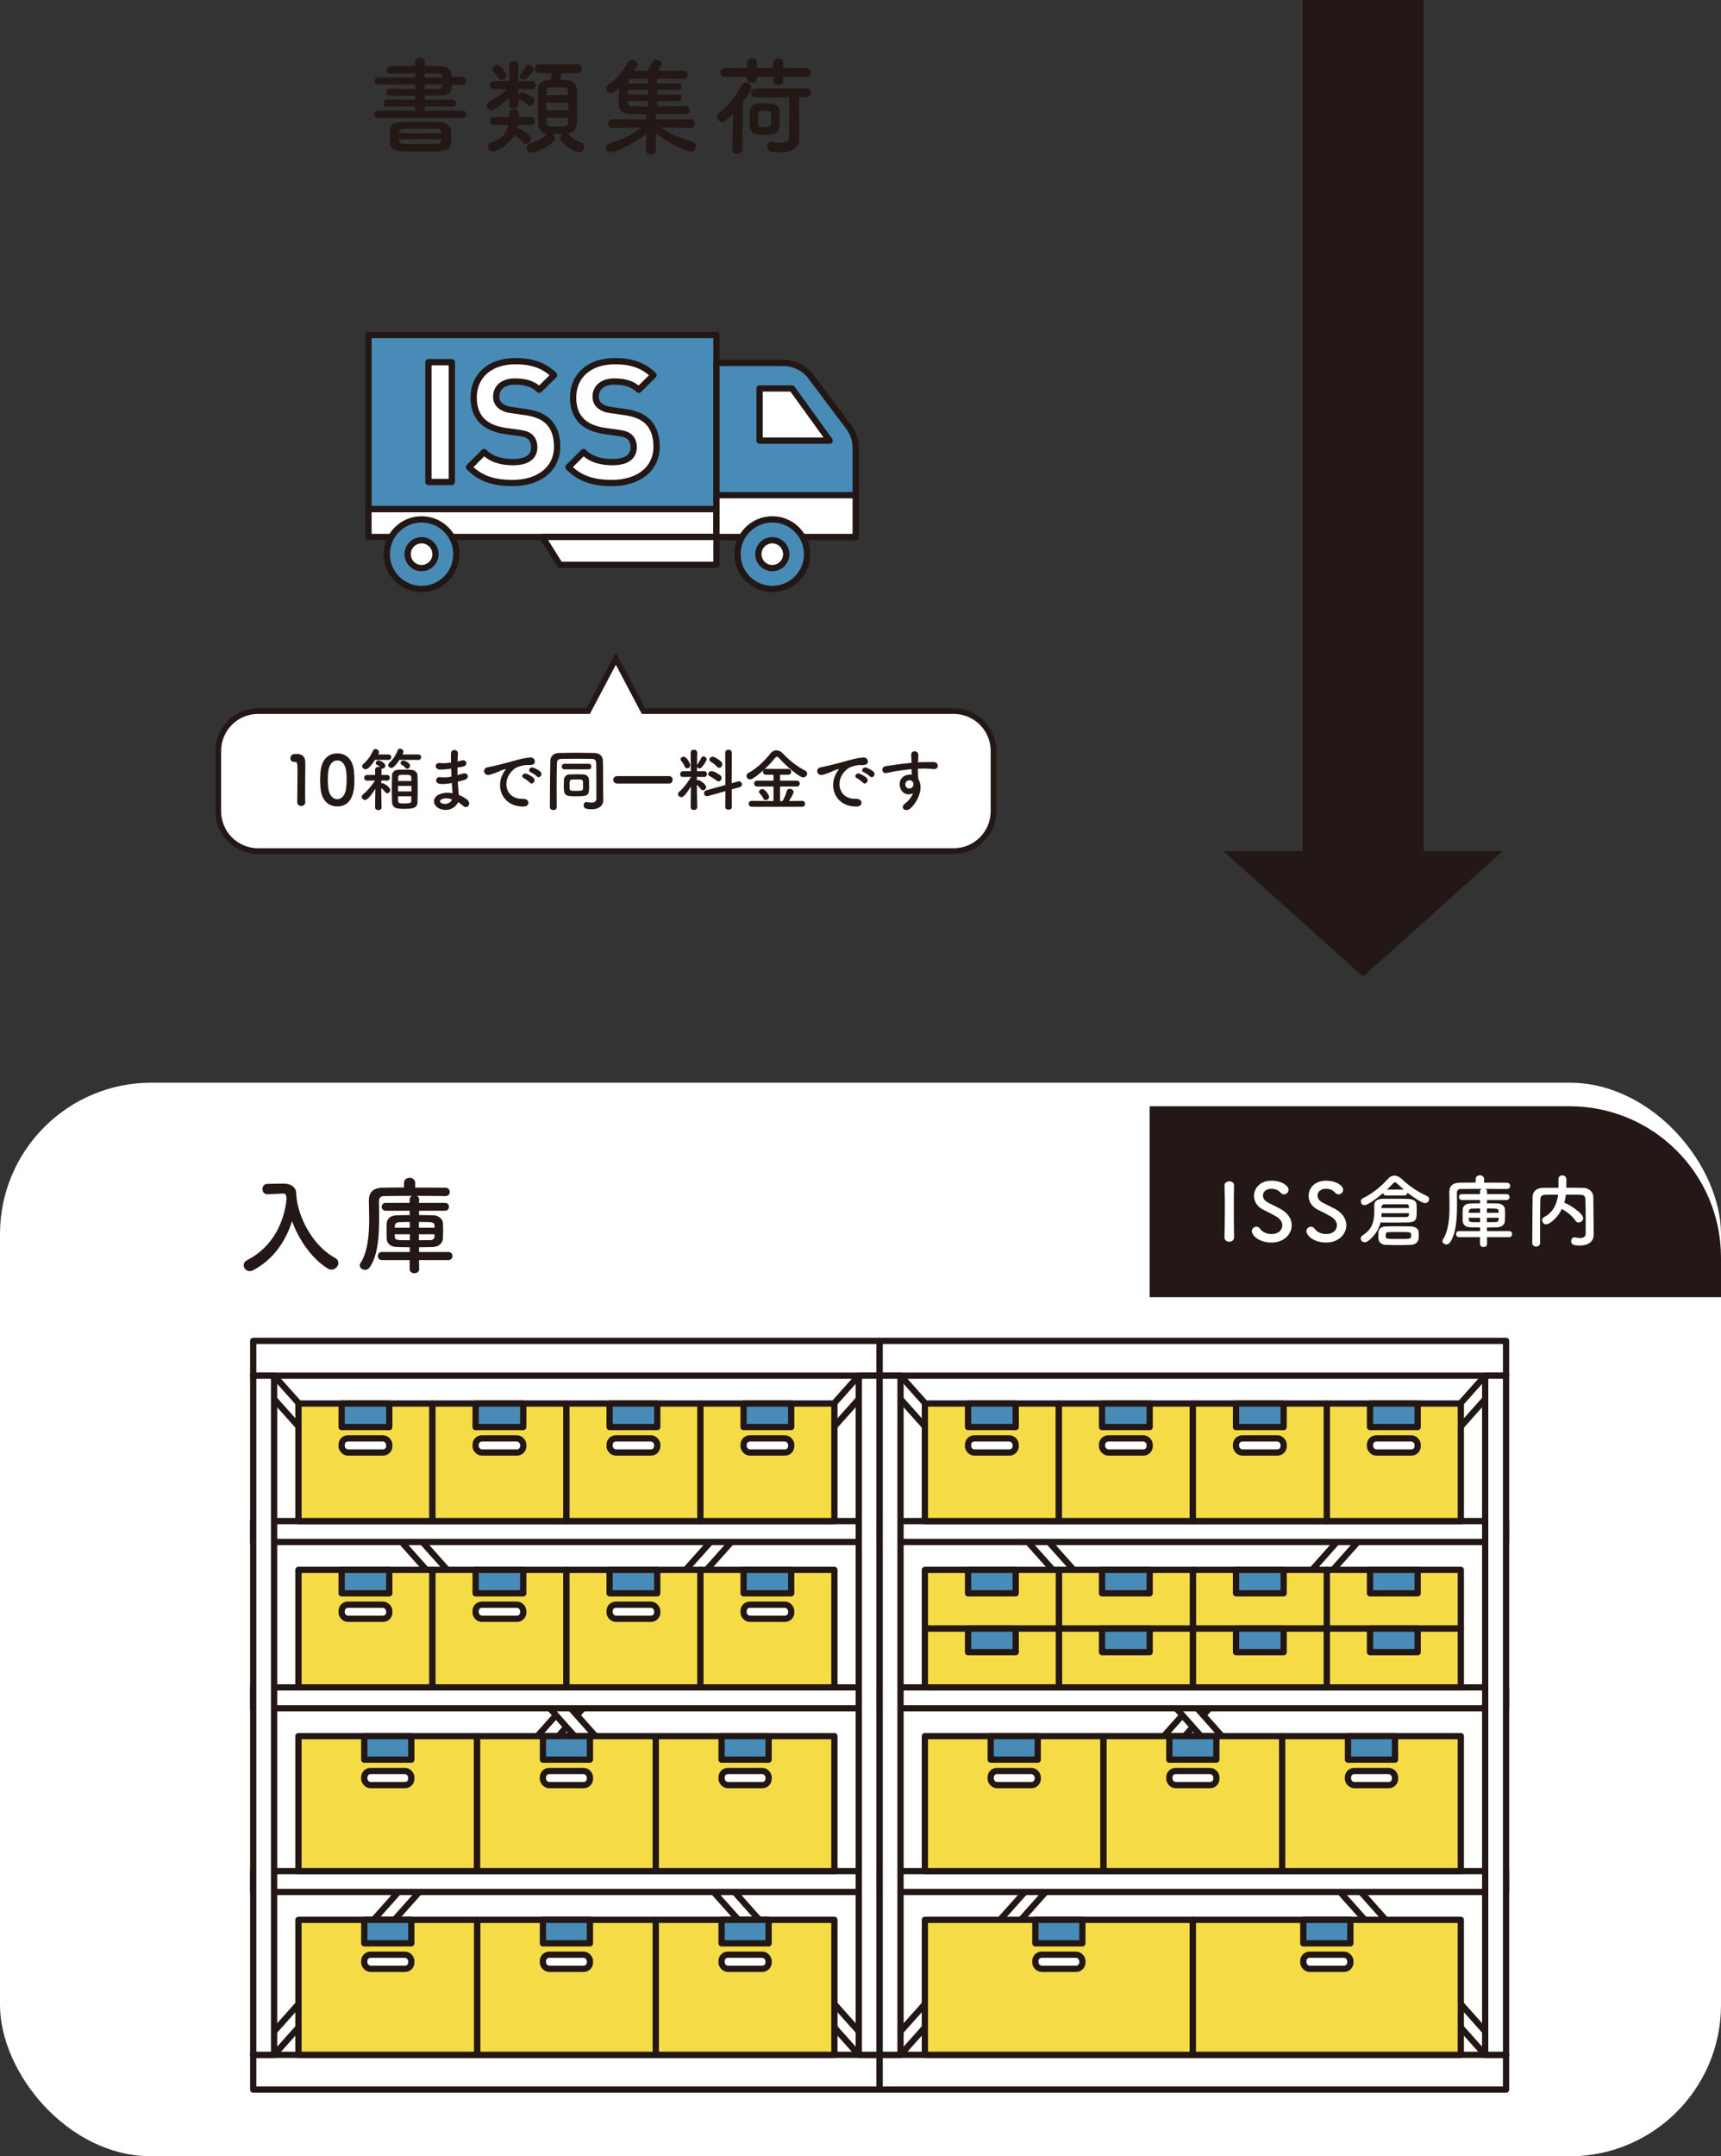 <?xml version="1.0" encoding="UTF-8"?>
<svg id="_レイヤー_2" data-name="レイヤー 2" xmlns="http://www.w3.org/2000/svg" viewBox="0 0 365.122 457.341">
  <rect x="0" y="0" width="365.122" height="457.341" fill="#333333" stroke="none"/>
  <defs>
    <style>
      .cls-1, .cls-2, .cls-3 {
        fill: #fff;
      }

      .cls-4 {
        fill: #488bb7;
      }

      .cls-4, .cls-5, .cls-3 {
        stroke: #221714;
        stroke-linecap: round;
        stroke-linejoin: round;
        stroke-width: 1.329px;
      }

      .cls-2 {
        stroke: #231815;
        stroke-miterlimit: 10;
        stroke-width: 1.209px;
      }

      .cls-6 {
        fill: #231815;
      }

      .cls-5 {
        fill: #f5dc47;
      }
    </style>
  </defs>
  <g id="_レイヤー_1-2" data-name="レイヤー 1">
    <g>
      <g>
        <rect class="cls-1" y="229.637" width="365.122" height="227.704" rx="32.106" ry="32.106"/>
        <path class="cls-6" d="m333.016,234.637h-89.105v40.494h121.211v-8.388c0-17.732-14.374-32.106-32.106-32.106Z"/>
        <g>
          <path class="cls-6" d="m62.953,254.382c.652,4.501,3.668,9.993,8.17,12.446.473.271.675.652.675,1.035,0,.698-.653,1.418-1.486,1.418-.248,0-.54-.067-.81-.247-3.489-2.206-6.099-6.122-7.54-10.038-1.328,4.186-3.872,8.08-8.26,10.42-.248.136-.495.181-.72.181-.743,0-1.283-.607-1.283-1.238,0-.405.225-.833.765-1.103,5.469-2.813,7.855-8.147,8.328-12.941-.068-.855-.135-1.17-.743-1.17h-.068l-3.196.157h-.067c-.675,0-1.036-.54-1.036-1.103,0-.541.338-1.104,1.058-1.104.9-.022,1.913-.045,2.926-.045h.72c1.351.022,2.408.766,2.453,1.98.022.405.045.833.113,1.261h.022l-.022.09Z"/>
          <path class="cls-6" d="m88.9,267.256l.022,1.936c0,.562-.495.855-1.013.855-.495,0-.99-.293-.99-.855v-1.936h-5.919c-.541,0-.833-.428-.833-.855s.292-.855.833-.855h5.941v-1.013c-.9,0-1.778-.022-2.678-.045-1.44-.022-2.183-.765-2.228-1.778-.022-.585-.022-1.147-.022-1.665,0-.54,0-1.058.022-1.553.045-.833.607-1.688,2.161-1.733.72-.022,1.688-.045,2.746-.045l-.022-.923h-5.109c-.562,0-.833-.428-.833-.833,0-.428.27-.832.833-.832h5.109v-.743c0-.36.203-.607.473-.742-2.408,0-4.749.022-5.896.045-.788.022-1.081.404-1.081,1.035v.652c0,.9.022,1.891.022,2.903,0,3.646-.203,7.81-1.936,10.421-.292.45-.698.63-1.058.63-.585,0-1.125-.428-1.125-.945,0-.157.045-.314.158-.473,1.575-2.431,1.845-6.099,1.845-9.407,0-1.328-.045-2.611-.067-3.736v-.067c0-1.823.878-2.746,2.926-2.791,1.148-.022,2.769-.045,4.524-.045v-.968c0-.721.585-1.08,1.193-1.08.585,0,1.193.359,1.193,1.08v.022l-.022.968c2.588,0,5.109,0,6.415.022.63,0,.945.45.945.9s-.315.878-.945.878h-.022c-1.215-.022-3.579-.045-6.032-.045.292.135.495.382.495.742l-.022.743h5.514c.562,0,.833.404.833.832,0,.405-.27.833-.833.833h-5.514v.923c1.08,0,2.115.022,2.993.045,1.193.022,2.003.811,2.071,1.598.022.428.045.945.045,1.463,0,.653-.022,1.306-.045,1.868-.045.968-.855,1.756-2.161,1.801-.968.022-1.936.045-2.903.045v1.013h6.257c.562,0,.833.428.833.855s-.27.855-.833.855h-6.257Zm-1.958-8.08c-.855,0-1.643.022-2.25.045s-.9.383-.923.743c0,.135-.022.27-.022.428h3.196v-1.216Zm.022,2.611h-3.218c0,.157.022.337.022.495.022.765.338.765,3.173.765l.022-1.26Zm5.222-1.846c-.045-.743-.382-.766-3.309-.766v1.216h3.309v-.45Zm0,1.846h-3.309v1.26c.833,0,1.643-.022,2.386-.022.518,0,.9-.247.923-.766v-.472Z"/>
        </g>
        <g>
          <g>
            <g>
              <polygon class="cls-3" points="53.722 435.817 182.192 291.777 186.622 291.777 58.152 435.817 53.722 435.817"/>
              <polygon class="cls-3" points="186.622 435.817 58.152 291.777 53.722 291.777 182.192 435.817 186.622 435.817"/>
            </g>
            <rect class="cls-3" x="53.722" y="435.817" width="132.9" height="7.383"/>
            <rect class="cls-3" x="53.722" y="284.394" width="132.9" height="7.383"/>
            <g>
              <rect class="cls-3" x="53.722" y="357.89" width="132.9" height="4.43"/>
              <g>
                <g>
                  <rect class="cls-5" x="63.32" y="332.955" width="28.426" height="24.935"/>
                  <rect class="cls-3" x="72.481" y="340.349" width="10.105" height="2.992" rx="1.329" ry="1.329"/>
                  <rect class="cls-4" x="72.481" y="332.955" width="10.105" height="4.987"/>
                </g>
                <g>
                  <rect class="cls-5" x="91.746" y="332.955" width="28.426" height="24.935"/>
                  <rect class="cls-3" x="100.906" y="340.349" width="10.105" height="2.992" rx="1.329" ry="1.329"/>
                  <rect class="cls-4" x="100.906" y="332.955" width="10.105" height="4.987"/>
                </g>
                <g>
                  <rect class="cls-5" x="120.172" y="332.955" width="28.426" height="24.935"/>
                  <rect class="cls-3" x="129.332" y="340.349" width="10.105" height="2.992" rx="1.329" ry="1.329"/>
                  <rect class="cls-4" x="129.332" y="332.955" width="10.105" height="4.987"/>
                </g>
                <g>
                  <rect class="cls-5" x="148.598" y="332.955" width="28.426" height="24.935"/>
                  <rect class="cls-3" x="157.758" y="340.349" width="10.105" height="2.992" rx="1.329" ry="1.329"/>
                  <rect class="cls-4" x="157.758" y="332.955" width="10.105" height="4.987"/>
                </g>
              </g>
            </g>
            <g>
              <rect class="cls-3" x="53.722" y="322.618" width="132.9" height="4.43"/>
              <g>
                <g>
                  <rect class="cls-5" x="63.32" y="297.684" width="28.426" height="24.935"/>
                  <rect class="cls-3" x="72.481" y="305.077" width="10.105" height="2.992" rx="1.329" ry="1.329"/>
                  <rect class="cls-4" x="72.481" y="297.684" width="10.105" height="4.987"/>
                </g>
                <g>
                  <rect class="cls-5" x="91.746" y="297.684" width="28.426" height="24.935"/>
                  <rect class="cls-3" x="100.906" y="305.077" width="10.105" height="2.992" rx="1.329" ry="1.329"/>
                  <rect class="cls-4" x="100.906" y="297.684" width="10.105" height="4.987"/>
                </g>
                <g>
                  <rect class="cls-5" x="120.172" y="297.684" width="28.426" height="24.935"/>
                  <rect class="cls-3" x="129.332" y="305.077" width="10.105" height="2.992" rx="1.329" ry="1.329"/>
                  <rect class="cls-4" x="129.332" y="297.684" width="10.105" height="4.987"/>
                </g>
                <g>
                  <rect class="cls-5" x="148.598" y="297.684" width="28.426" height="24.935"/>
                  <rect class="cls-3" x="157.758" y="305.077" width="10.105" height="2.992" rx="1.329" ry="1.329"/>
                  <rect class="cls-4" x="157.758" y="297.684" width="10.105" height="4.987"/>
                </g>
              </g>
            </g>
            <g>
              <g>
                <rect class="cls-5" x="101.221" y="407.19" width="37.901" height="28.627"/>
                <rect class="cls-3" x="115.185" y="414.584" width="9.974" height="2.992" rx="1.329" ry="1.329"/>
                <rect class="cls-4" x="115.185" y="407.19" width="9.974" height="4.987"/>
              </g>
              <g>
                <rect class="cls-5" x="63.32" y="407.19" width="37.901" height="28.627"/>
                <rect class="cls-3" x="77.284" y="414.584" width="9.974" height="2.992" rx="1.329" ry="1.329"/>
                <rect class="cls-4" x="77.284" y="407.19" width="9.974" height="4.987"/>
              </g>
              <g>
                <rect class="cls-5" x="139.123" y="407.19" width="37.901" height="28.627"/>
                <rect class="cls-3" x="153.086" y="414.584" width="9.974" height="2.992" rx="1.329" ry="1.329"/>
                <rect class="cls-4" x="153.086" y="407.19" width="9.974" height="4.987"/>
              </g>
            </g>
            <g>
              <rect class="cls-3" x="53.722" y="396.853" width="132.9" height="4.43"/>
              <g>
                <g>
                  <rect class="cls-5" x="63.32" y="368.227" width="37.901" height="28.627"/>
                  <rect class="cls-3" x="77.284" y="375.62" width="9.974" height="2.992" rx="1.329" ry="1.329"/>
                  <rect class="cls-4" x="77.284" y="368.227" width="9.974" height="4.987"/>
                </g>
                <g>
                  <rect class="cls-5" x="101.221" y="368.227" width="37.901" height="28.627"/>
                  <rect class="cls-3" x="115.185" y="375.62" width="9.974" height="2.992" rx="1.329" ry="1.329"/>
                  <rect class="cls-4" x="115.185" y="368.227" width="9.974" height="4.987"/>
                </g>
                <g>
                  <rect class="cls-5" x="139.123" y="368.227" width="37.901" height="28.627"/>
                  <rect class="cls-3" x="153.086" y="375.62" width="9.974" height="2.992" rx="1.329" ry="1.329"/>
                  <rect class="cls-4" x="153.086" y="368.227" width="9.974" height="4.987"/>
                </g>
              </g>
            </g>
            <rect class="cls-3" x="112.387" y="361.582" width="144.04" height="4.43" transform="translate(548.204 179.39) rotate(90)"/>
            <rect class="cls-3" x="-16.083" y="361.582" width="144.04" height="4.43" transform="translate(419.734 307.86) rotate(90)"/>
          </g>
          <g>
            <g>
              <polygon class="cls-3" points="186.622 435.817 315.092 291.777 319.522 291.777 191.052 435.817 186.622 435.817"/>
              <polygon class="cls-3" points="319.522 435.817 191.052 291.777 186.622 291.777 315.092 435.817 319.522 435.817"/>
            </g>
            <rect class="cls-3" x="186.622" y="435.817" width="132.9" height="7.383"/>
            <rect class="cls-3" x="186.622" y="284.394" width="132.9" height="7.383"/>
            <g>
              <rect class="cls-3" x="186.622" y="357.89" width="132.9" height="4.43"/>
              <g>
                <g>
                  <g>
                    <rect class="cls-5" x="253.072" y="332.955" width="28.426" height="12.467"/>
                    <rect class="cls-4" x="262.232" y="332.955" width="10.105" height="4.987"/>
                  </g>
                  <g>
                    <rect class="cls-5" x="253.072" y="345.423" width="28.426" height="12.467"/>
                    <rect class="cls-4" x="262.232" y="345.423" width="10.105" height="4.987"/>
                  </g>
                </g>
                <g>
                  <g>
                    <rect class="cls-5" x="224.646" y="332.955" width="28.426" height="12.467"/>
                    <rect class="cls-4" x="233.806" y="332.955" width="10.105" height="4.987"/>
                  </g>
                  <g>
                    <rect class="cls-5" x="224.646" y="345.423" width="28.426" height="12.467"/>
                    <rect class="cls-4" x="233.806" y="345.423" width="10.105" height="4.987"/>
                  </g>
                </g>
                <g>
                  <g>
                    <rect class="cls-5" x="196.22" y="332.955" width="28.426" height="12.467"/>
                    <rect class="cls-4" x="205.381" y="332.955" width="10.105" height="4.987"/>
                  </g>
                  <g>
                    <rect class="cls-5" x="196.22" y="345.423" width="28.426" height="12.467"/>
                    <rect class="cls-4" x="205.381" y="345.423" width="10.105" height="4.987"/>
                  </g>
                </g>
                <g>
                  <g>
                    <rect class="cls-5" x="281.498" y="332.955" width="28.426" height="12.467"/>
                    <rect class="cls-4" x="290.658" y="332.955" width="10.105" height="4.987"/>
                  </g>
                  <g>
                    <rect class="cls-5" x="281.498" y="345.423" width="28.426" height="12.467"/>
                    <rect class="cls-4" x="290.658" y="345.423" width="10.105" height="4.987"/>
                  </g>
                </g>
              </g>
            </g>
            <g>
              <rect class="cls-3" x="186.622" y="322.618" width="132.9" height="4.43"/>
              <g>
                <g>
                  <rect class="cls-5" x="196.22" y="297.684" width="28.426" height="24.935"/>
                  <rect class="cls-3" x="205.381" y="305.077" width="10.105" height="2.992" rx="1.329" ry="1.329"/>
                  <rect class="cls-4" x="205.381" y="297.684" width="10.105" height="4.987"/>
                </g>
                <g>
                  <rect class="cls-5" x="224.646" y="297.684" width="28.426" height="24.935"/>
                  <rect class="cls-3" x="233.806" y="305.077" width="10.105" height="2.992" rx="1.329" ry="1.329"/>
                  <rect class="cls-4" x="233.806" y="297.684" width="10.105" height="4.987"/>
                </g>
                <g>
                  <rect class="cls-5" x="253.072" y="297.684" width="28.426" height="24.935"/>
                  <rect class="cls-3" x="262.232" y="305.077" width="10.105" height="2.992" rx="1.329" ry="1.329"/>
                  <rect class="cls-4" x="262.232" y="297.684" width="10.105" height="4.987"/>
                </g>
                <g>
                  <rect class="cls-5" x="281.498" y="297.684" width="28.426" height="24.935"/>
                  <rect class="cls-3" x="290.658" y="305.077" width="10.105" height="2.992" rx="1.329" ry="1.329"/>
                  <rect class="cls-4" x="290.658" y="297.684" width="10.105" height="4.987"/>
                </g>
              </g>
            </g>
            <g>
              <g>
                <rect class="cls-5" x="196.22" y="407.19" width="56.852" height="28.627"/>
                <rect class="cls-3" x="219.659" y="414.584" width="9.974" height="2.992" rx="1.329" ry="1.329"/>
                <rect class="cls-4" x="219.659" y="407.19" width="9.974" height="4.987"/>
              </g>
              <g>
                <rect class="cls-5" x="253.072" y="407.19" width="56.852" height="28.627"/>
                <rect class="cls-3" x="276.511" y="414.584" width="9.974" height="2.992" rx="1.329" ry="1.329"/>
                <rect class="cls-4" x="276.511" y="407.19" width="9.974" height="4.987"/>
              </g>
            </g>
            <g>
              <rect class="cls-3" x="186.622" y="396.853" width="132.9" height="4.43"/>
              <g>
                <g>
                  <rect class="cls-5" x="196.22" y="368.227" width="37.901" height="28.627"/>
                  <rect class="cls-3" x="210.184" y="375.62" width="9.974" height="2.992" rx="1.329" ry="1.329"/>
                  <rect class="cls-4" x="210.184" y="368.227" width="9.974" height="4.987"/>
                </g>
                <g>
                  <rect class="cls-5" x="234.121" y="368.227" width="37.901" height="28.627"/>
                  <rect class="cls-3" x="248.085" y="375.62" width="9.974" height="2.992" rx="1.329" ry="1.329"/>
                  <rect class="cls-4" x="248.085" y="368.227" width="9.974" height="4.987"/>
                </g>
                <g>
                  <rect class="cls-5" x="272.023" y="368.227" width="37.901" height="28.627"/>
                  <rect class="cls-3" x="285.986" y="375.62" width="9.974" height="2.992" rx="1.329" ry="1.329"/>
                  <rect class="cls-4" x="285.986" y="368.227" width="9.974" height="4.987"/>
                </g>
              </g>
            </g>
            <rect class="cls-3" x="245.287" y="361.582" width="144.04" height="4.43" transform="translate(681.104 46.49) rotate(90)"/>
            <rect class="cls-3" x="116.817" y="361.582" width="144.04" height="4.43" transform="translate(552.634 174.96) rotate(90)"/>
          </g>
        </g>
        <g>
          <path class="cls-1" d="m261.811,262.473c0,.593-.507.897-1.015.897s-1.015-.305-1.015-.897v-.017c.034-2.03.084-4.298.084-6.481,0-1.607-.034-3.147-.084-4.518-.034-.711.728-.897,1.032-.897.491,0,.998.271.998.83v.033c-.034,1.404-.051,2.995-.051,4.637,0,2.115.017,4.315.051,6.396v.017Z"/>
          <path class="cls-1" d="m269.767,263.539c-2.758,0-4.18-1.573-4.18-2.402,0-.559.491-.965.981-.965.271,0,.542.135.745.423.44.626,1.269,1.134,2.471,1.134,1.861,0,2.268-1.27,2.268-1.811,0-.677-.406-1.404-1.286-1.896-.745-.423-1.658-.931-2.555-1.337-1.489-.677-2.166-1.878-2.166-3.046,0-1.642,1.32-3.215,3.655-3.215s3.672,1.117,3.672,1.912c0,.508-.423.981-.948.981-.253,0-.542-.118-.795-.406-.322-.355-.897-.778-1.946-.778-1.083,0-1.743.677-1.743,1.438,0,.524.321,1.1,1.066,1.489.694.372,1.861.913,2.64,1.337,1.692.931,2.403,2.217,2.403,3.469,0,1.811-1.54,3.672-4.281,3.672Z"/>
          <path class="cls-1" d="m281.349,263.539c-2.758,0-4.18-1.573-4.18-2.402,0-.559.491-.965.981-.965.271,0,.542.135.745.423.44.626,1.269,1.134,2.471,1.134,1.861,0,2.268-1.27,2.268-1.811,0-.677-.406-1.404-1.286-1.896-.745-.423-1.658-.931-2.555-1.337-1.489-.677-2.166-1.878-2.166-3.046,0-1.642,1.32-3.215,3.655-3.215s3.672,1.117,3.672,1.912c0,.508-.423.981-.948.981-.253,0-.542-.118-.795-.406-.322-.355-.897-.778-1.946-.778-1.083,0-1.743.677-1.743,1.438,0,.524.321,1.1,1.066,1.489.694.372,1.861.913,2.64,1.337,1.692.931,2.403,2.217,2.403,3.469,0,1.811-1.54,3.672-4.281,3.672Z"/>
          <path class="cls-1" d="m290.293,263.184c-.254.203-.508.288-.745.288-.491,0-.863-.372-.863-.796,0-.236.135-.49.423-.677,2.047-1.337,2.471-2.826,2.471-5.499,0-.288-.017-.576-.017-.897v-.033c0-.711.559-1.286,1.743-1.304.863-.017,1.675-.017,2.454-.017.981,0,1.912,0,2.911.034,1.134.033,1.811.389,1.861,1.235.034.338.034.778.034,1.218,0,1.811-.017,2.487-1.878,2.538-.947.018-1.861.034-2.826.034-.948,0-1.912-.017-2.979-.017-.321,1.337-1.032,2.623-2.589,3.892Zm3.74-9.628c-.355,0-.559-.237-.609-.508-1.557,1.337-3.333,2.572-3.943,2.572-.474,0-.761-.39-.761-.796,0-.287.152-.575.491-.728,1.878-.846,3.943-2.589,5.178-3.993.44-.508.931-.762,1.455-.762.508,0,1.049.254,1.591.762,1.591,1.488,3.367,2.69,5.296,3.554.322.151.474.405.474.659,0,.424-.373.863-.88.863-.779,0-3.165-1.76-3.74-2.217-.017.305-.203.593-.592.593h-3.96Zm5.28,10.475c-.846.033-1.726.051-2.623.051s-1.828-.018-2.775-.051c-.863-.034-1.438-.626-1.472-1.304-.017-.203-.017-.389-.017-.575,0-.287.017-.575.034-.862.034-.542.508-1.134,1.438-1.168.914-.034,1.811-.034,2.708-.034.914,0,1.828,0,2.775.034.728.017,1.54.457,1.591,1.083.017.236.034.508.034.762,0,.271-.017.524-.034.744-.068.694-.694,1.286-1.658,1.32Zm-6.193-6.719l-.051.812c1.049,0,1.997.017,2.859.017.88,0,1.692-.017,2.437-.017.559,0,.559-.372.559-.812h-5.804Zm5.804-1.083c0-.507-.017-.795-.559-.795-1.1,0-2.115-.017-3.114-.017-.507,0-.999,0-1.489.017-.524.017-.643.254-.643.626v.169h5.804Zm.44,5.483c-.034-.406-.474-.406-2.775-.406-.728,0-1.404,0-2.031.033-.423.018-.575.152-.575.779,0,.659.034.659,2.657.659,2.725,0,2.741-.017,2.741-.677,0-.135,0-.254-.017-.389Zm-1.557-9.409c-.474-.406-.931-.829-1.337-1.218-.203-.203-.372-.322-.524-.322s-.288.102-.474.305c-.355.39-.762.812-1.219,1.235h3.554Z"/>
          <path class="cls-1" d="m315.478,262.389l.017,1.455c0,.423-.372.644-.761.644-.373,0-.745-.221-.745-.644v-1.455h-4.451c-.406,0-.626-.321-.626-.644s.22-.643.626-.643h4.468v-.762c-.677,0-1.337-.017-2.014-.034-1.083-.017-1.642-.575-1.675-1.336-.017-.44-.017-.863-.017-1.253,0-.406,0-.795.017-1.167.034-.627.457-1.27,1.625-1.304.542-.017,1.269-.033,2.064-.033l-.017-.694h-3.841c-.423,0-.626-.321-.626-.626,0-.321.203-.626.626-.626h3.841v-.559c0-.271.152-.457.355-.559-1.811,0-3.571.018-4.434.034-.592.017-.812.305-.812.778v.491c0,.677.017,1.421.017,2.183,0,2.741-.152,5.872-1.455,7.835-.22.338-.525.474-.795.474-.44,0-.846-.321-.846-.711,0-.118.034-.236.118-.355,1.185-1.827,1.388-4.586,1.388-7.073,0-.998-.034-1.963-.051-2.809v-.051c0-1.371.66-2.064,2.2-2.099.863-.017,2.081-.034,3.401-.034v-.728c0-.541.44-.812.896-.812.44,0,.897.271.897.812v.018l-.017.728c1.946,0,3.841,0,4.823.017.474,0,.711.339.711.677s-.237.66-.711.66h-.017c-.914-.017-2.691-.034-4.535-.034.22.102.372.288.372.559l-.017.559h4.146c.423,0,.626.305.626.626,0,.305-.203.626-.626.626h-4.146v.694c.812,0,1.59.017,2.25.033.897.018,1.506.609,1.557,1.202.017.321.034.71.034,1.1,0,.491-.017.981-.034,1.404-.034.728-.643,1.32-1.625,1.354-.728.018-1.455.034-2.183.034v.762h4.704c.423,0,.626.321.626.643s-.203.644-.626.644h-4.704Zm-1.472-6.075c-.643,0-1.235.017-1.692.034-.457.017-.677.287-.694.559,0,.101-.017.202-.017.321h2.403v-.914Zm.017,1.963h-2.42c0,.118.017.254.017.372.017.575.254.575,2.386.575l.017-.947Zm3.926-1.388c-.034-.559-.288-.575-2.488-.575v.914h2.488v-.339Zm0,1.388h-2.488v.947c.626,0,1.235-.017,1.794-.017.389,0,.677-.186.694-.575v-.355Z"/>
          <path class="cls-1" d="m338.125,261.898v.034c0,.981-.693,2.233-2.961,2.233-1.252,0-1.828-.152-1.828-.931,0-.406.237-.795.694-.795.034,0,.084.017.135.017.372.067.745.118,1.066.118.677,0,1.185-.22,1.185-.964,0-4.688,0-5.652-.051-7.073-.034-.965-.372-1.117-1.185-1.134-.998-.018-1.98-.018-2.961-.018-.067.593-.186,1.185-.372,1.76h.068c.524,0,3.959,2.133,3.959,3.198,0,.525-.457.948-.948.948-.253,0-.507-.119-.694-.406-.609-.914-1.658-1.777-2.708-2.369-.067-.034-.118-.067-.169-.118-1.049,2.199-2.758,3.282-3.317,3.282-.491,0-.863-.439-.863-.88,0-.254.135-.524.457-.693,2.03-1.032,2.708-2.962,2.927-4.722-.863,0-1.709,0-2.538.018-.965.017-1.219.287-1.235,1.134-.034,1.522-.051,3.046-.051,4.568v4.552c0,.491-.406.729-.812.729-.423,0-.846-.237-.846-.711v-.018c.034-3.113.017-6.582.085-9.882.017-1.066.863-1.811,2.115-1.828,1.1-.017,2.217-.033,3.367-.033,0-.677-.017-1.388-.017-1.794,0-.559.406-.829.829-.829s.863.287.863.846c0,.44,0,1.151-.017,1.777,1.218,0,2.454,0,3.672.033,1.015.018,2.047.762,2.064,1.963.034,1.896.017,3.74.051,5.636l.034,2.352Z"/>
        </g>
      </g>
      <g>
        <g>
          <path class="cls-6" d="m80.163,25.027c-.495,0-.743-.383-.743-.766,0-.405.27-.81.743-.81l7.945.022v-.878l-5.987.022c-.518,0-.788-.36-.788-.721,0-.382.292-.765.788-.765l5.987.022v-.855c-1.801,0-3.624,0-5.447-.022-.473,0-.72-.36-.72-.72s.248-.721.72-.721h.022c1.688.022,3.556.045,5.424.045v-.945h-7.855c-.54,0-.788-.36-.788-.742s.27-.766.788-.766h7.855v-.855c-1.958,0-3.939,0-5.424.022h-.022c-.383,0-.607-.359-.607-.742,0-.405.248-.811.72-.811,1.62-.022,3.466-.022,5.334-.022v-.878c0-.585.518-.9,1.013-.9s.99.293.99.9v.878c1.148,0,2.273.022,3.309.045,1.44.022,2.295.562,2.341,1.666,0,.18.022.382.022.585h2.228c.585,0,.878.428.878.855s-.293.854-.878.854h-2.206c0,1.554-.495,2.229-2.363,2.229-1.103,0-2.206.022-3.331.022v.878l5.942-.022c.518,0,.765.36.765.72,0,.383-.27.766-.765.766l-5.942-.022v.878l8.058-.022c.518,0,.788.382.788.787,0,.383-.27.788-.788.788h-18.005Zm9.228,7.112c-1.463,0-2.881-.022-4.276-.067-2.408-.091-2.453-1.216-2.453-3.151,0-1.598.022-2.993,2.386-3.016,1.26-.022,2.948-.045,4.591-.045,1.373,0,2.723.022,3.781.045,2.295.067,2.318,1.8,2.318,2.926,0,2.138-.203,3.15-2.341,3.241-1.373.045-2.701.067-4.006.067Zm4.231-4.052c-.045-.54-.248-.72-.833-.742-1.238-.022-2.678-.045-4.074-.045-1.125,0-2.228.022-3.151.045-.63.022-.833.314-.855.765v.136h8.913v-.158Zm.022,1.44h-8.935v.271c.045.765.09.765,4.366.765,4.501,0,4.524,0,4.546-.787l.022-.248Zm.135-13.323c-.022-.383-.292-.608-.698-.608-.855-.022-1.89-.022-2.971-.022v.855h3.668v-.225Zm.022,1.732h-3.691v.945c1.013,0,2.003-.022,2.971-.045.405,0,.675-.247.698-.63l.022-.271Z"/>
          <path class="cls-6" d="m110.017,22.102c0,.63-.495.945-1.013.945-.495,0-.99-.315-.99-.923v-.045l.045-1.418c-1.373,1.351-3.173,2.7-3.849,2.7-.562,0-.99-.518-.99-1.013,0-.314.158-.607.563-.787,1.215-.54,2.633-1.508,3.849-2.679l-2.746.045h-.022c-.63,0-.968-.428-.968-.878,0-.428.338-.877.99-.877h3.173l-.045-3.174v-.022c0-.676.495-1.013,1.013-1.013.496,0,.991.337.991,1.013v.022l-.068,3.174h2.746c.63,0,.945.427.945.877,0,.428-.315.878-.923.878h-.022l-2.769-.045.045,1.261c.158-.271.428-.495.766-.495.63,0,2.115.923,2.206.99.315.225.428.518.428.787,0,.518-.405,1.014-.878,1.014-.203,0-.405-.091-.608-.271-.473-.45-.99-.766-1.688-1.058-.09-.045-.157-.09-.202-.158l.022,1.126v.022Zm2.588,4.434l-2.791-.022c-.045.202-.09.383-.135.585.878.36,1.958.99,2.543,1.508.292.248.405.563.405.833,0,.585-.473,1.103-.991,1.103-.248,0-.495-.112-.72-.382-.518-.608-1.17-1.104-1.823-1.531-1.26,2.499-3.939,3.489-4.546,3.489-.63,0-1.013-.54-1.013-1.035,0-.36.202-.698.607-.833,2.499-.788,3.331-2.071,3.646-3.759l-2.993.045h-.022c-.563,0-.855-.428-.855-.878,0-.428.27-.855.855-.855h.022l3.173.022c0-.225.022-.449.022-.697.022-.63.518-.945,1.013-.945.518,0,1.058.36,1.058,1.035v.045c0,.203,0,.383-.022.562l2.565-.022h.023c.562,0,.855.428.855.855,0,.45-.292.878-.855.878h-.023Zm-6.842-10.016c-.337-.652-.72-.923-1.125-1.44-.112-.135-.157-.27-.157-.405,0-.473.562-.9,1.035-.9.54,0,1.913,1.509,1.913,2.139,0,.562-.518,1.035-1.013,1.035-.248,0-.495-.112-.653-.428Zm5.379.383c-.427,0-.877-.315-.877-.743,0-.157.067-.337.225-.518.382-.45.72-.99,1.058-1.598.112-.225.315-.315.54-.315.495,0,1.103.495,1.103,1.013,0,.226-.067.428-1.463,1.913-.158.181-.383.248-.585.248Zm8.035-1.396c-.113.473-.248,1.013-.36,1.44.518,0,1.013.022,1.44.045,1.328.067,2.071.923,2.116,1.913.045,1.058.067,2.408.067,3.736s-.022,2.633-.067,3.646c-.045,1.035-.833,1.913-2.025,2.025.09.045.18.112.27.202.72.743,1.485,1.351,2.543,1.666.563.157.788.562.788.968,0,.585-.45,1.17-1.148,1.17-1.125,0-3.939-2.183-3.939-3.038,0-.383.271-.743.608-.923-.383,0-.81.022-1.215.022-.428,0-.833-.022-1.215-.022.405.18.698.562.698.968,0,1.058-3.781,3.061-4.929,3.061-.698,0-1.103-.473-1.103-.99,0-.45.315-.923,1.013-1.103,1.193-.315,2.408-.945,3.151-1.733.112-.112.225-.18.337-.225-1.373-.067-2.003-.9-2.048-2.025-.022-.99-.045-2.296-.045-3.624s.022-2.679.045-3.759c.022-.923.585-1.846,2.093-1.936.18,0,.382-.022.585-.022.113-.45.158-.878.248-1.463h-2.633c-.653,0-.968-.473-.968-.945s.315-.945.968-.945h8.058c.652,0,.968.473.968.945s-.315.945-.968.945h-3.331Zm1.373,6.257h-4.614c0,.54.022,1.125.022,1.666h4.591v-1.666Zm-.022-1.598c0-.293-.022-.562-.022-.811-.022-.811-.203-.855-2.363-.855-1.733,0-2.115.022-2.161.878,0,.248-.022.518-.022.788h4.569Zm-4.569,4.839c0,.338.022.675.022.968.023.765.405.855,2.003.855,2.161,0,2.476,0,2.521-.878,0-.293.022-.607.022-.945h-4.569Z"/>
          <path class="cls-6" d="m146.439,27.165l-6.347-.135c2.228,1.575,4.434,2.318,6.91,3.061.473.136.675.495.675.878,0,.562-.45,1.193-1.125,1.193-.495,0-4.457-1.553-7.427-3.871l.045,3.601v.022c0,.562-.518.855-1.058.855-.518,0-1.036-.271-1.036-.855v-.022l.045-3.511c-2.994,2.431-6.977,3.938-7.54,3.938-.63,0-1.035-.495-1.035-.99,0-.383.225-.766.788-.945,2.656-.833,4.659-1.733,6.729-3.354l-6.144.135h-.022c-.63,0-.923-.45-.923-.9,0-.472.315-.968.945-.968l7.18.023-.023-.653c0-.18.023-.338.09-.473-1.418,0-2.678,0-3.556-.022-2.341-.045-2.341-1.575-2.341-2.588,0-.878.022-2.025.068-3.039-.923.923-1.283,1.193-1.711,1.193-.562,0-1.013-.495-1.013-.99,0-.293.135-.562.45-.788,1.688-1.147,2.994-2.723,4.209-4.749.225-.359.54-.518.855-.518.563,0,1.103.473,1.103,1.013,0,.181-.045.383-.203.563-.203.247-.405.495-.585.742.833,0,1.868-.022,2.993-.022.27-.473.607-1.103.945-1.823.158-.337.495-.495.833-.495.541,0,1.125.383,1.125.923,0,.248-.225.652-.675,1.396,2.229,0,4.434.022,5.582.045.45,0,.675.428.675.833s-.225.833-.72.833h-.022c-1.148-.022-3.443-.022-5.739-.022v1.013h4.546c.405,0,.608.337.608.697,0,.338-.203.675-.608.675h-4.546v.991h4.546c.428,0,.63.337.63.675,0,.36-.203.697-.63.697h-4.546v1.148c2.386-.022,4.862-.045,6.145-.067h.022c.473,0,.72.405.72.832,0,.405-.248.811-.72.811-1.396,0-4.006.045-6.549.045.067.135.112.293.112.473l-.022.653,7.315-.023c.63,0,.922.45.922.923s-.315.945-.922.945h-.023Zm-8.98-8.103h-4.231c0,.315-.022.653-.022.991h4.254v-.991Zm0,2.363h-4.254v.248c0,.473.248.855.945.878.743.022,1.958.022,3.309.022v-1.148Zm0-4.748c-1.418,0-2.656.022-3.421.022-.383,0-.698.157-.743.72l-.022.271h4.186v-1.013Z"/>
          <path class="cls-6" d="m155.565,24.037c-1.553,1.62-1.98,1.823-2.363,1.823-.608,0-1.081-.54-1.081-1.126,0-.314.135-.63.473-.854,1.823-1.283,3.579-3.422,4.749-5.83.203-.404.54-.585.877-.585.585,0,1.193.518,1.193,1.126,0,.562-1.26,2.362-1.778,3.016l-.135,10.016c-.022.652-.585.99-1.125.99-.518,0-1.036-.315-1.036-.945v-.045l.225-7.585Zm10.601-7.765v.878c0,.607-.541.922-1.081.922-.518,0-1.013-.292-1.013-.854v-.945h-3.489v.382c0,.608-.54.923-1.058.923s-1.013-.292-1.013-.854v-.45l-4.682.022c-.653,0-.99-.473-.99-.945s.337-.945.99-.945l4.682.022v-1.148c0-.585.518-.877,1.035-.877s1.035.292,1.035.877v1.148h3.489v-1.148c0-.585.518-.877,1.058-.877.518,0,1.036.292,1.036.877v1.148l4.839-.022c.652,0,.99.473.99.945s-.338.945-.99.945l-4.839-.022Zm-2.633,12.288c-.338.022-.833.022-1.351.022-.495,0-.99,0-1.373-.022-.99-.067-1.71-.742-1.733-1.71,0-.562-.022-1.126-.022-1.666s.022-1.08.022-1.553c.022-.833.63-1.62,1.688-1.665.45-.023.99-.046,1.508-.046.495,0,.99.022,1.351.046.99.067,1.755.63,1.778,1.53.022.495.022,1.103.022,1.688s0,1.148-.022,1.644c-.022.99-.765,1.643-1.868,1.732Zm6.054.855v.045c0,1.44-1.036,2.881-4.074,2.881-2.071,0-2.746-.315-2.746-1.26,0-.519.338-1.014.923-1.014.068,0,.135.022.203.022.698.113,1.351.203,1.868.203,1.013,0,1.621-.293,1.621-1.261,0-2.093.045-5.649.045-8.372h-7.067c-.698,0-1.035-.473-1.035-.968,0-.473.337-.945,1.035-.945h10.601c.72,0,1.08.473,1.08.968,0,.473-.36.945-1.08.945h-1.44c0,1.913,0,4.321.022,5.739l.045,3.016Zm-5.987-4.209c0-.405,0-.81-.022-1.125-.045-.518-.338-.585-1.351-.585-1.373,0-1.373.022-1.373,1.71,0,.405.023.811.023,1.148.045.562.382.607,1.238.607,1.17,0,1.418-.112,1.463-.652.022-.315.022-.721.022-1.104Z"/>
        </g>
        <polygon class="cls-6" points="289.182 207.145 318.81 180.515 302.035 180.515 302.035 0 276.327 0 276.327 180.515 259.552 180.515 289.182 207.145"/>
        <g>
          <rect class="cls-4" x="78.175" y="71.065" width="73.833" height="36.917"/>
          <rect class="cls-3" x="78.175" y="107.982" width="73.833" height="5.907"/>
          <g>
            <path class="cls-3" d="m90.89,102.23v-25.414h4.962v25.414h-4.962Z"/>
            <path class="cls-3" d="m108.774,102.444c-3.855,0-6.782-.821-9.281-3.355l3.213-3.212c1.606,1.607,3.783,2.142,6.138,2.142,2.927,0,4.498-1.107,4.498-3.141,0-.893-.25-1.642-.785-2.142-.5-.464-1.071-.714-2.249-.892l-3.07-.428c-2.178-.321-3.783-.999-4.926-2.106-1.213-1.213-1.821-2.856-1.821-4.997,0-4.534,3.355-7.71,8.853-7.71,3.498,0,6.032.857,8.209,2.962l-3.14,3.106c-1.607-1.535-3.535-1.749-5.212-1.749-2.642,0-3.926,1.463-3.926,3.212,0,.643.214,1.321.75,1.821.5.464,1.32.857,2.355.999l2.999.429c2.319.321,3.783.964,4.853,1.963,1.357,1.285,1.964,3.14,1.964,5.39,0,4.925-4.105,7.709-9.423,7.709Z"/>
            <path class="cls-3" d="m129.871,102.444c-3.855,0-6.782-.821-9.281-3.355l3.213-3.212c1.606,1.607,3.783,2.142,6.138,2.142,2.927,0,4.498-1.107,4.498-3.141,0-.893-.25-1.642-.785-2.142-.5-.464-1.071-.714-2.249-.892l-3.07-.428c-2.178-.321-3.783-.999-4.926-2.106-1.213-1.213-1.821-2.856-1.821-4.997,0-4.534,3.355-7.71,8.853-7.71,3.498,0,6.032.857,8.209,2.962l-3.14,3.106c-1.607-1.535-3.535-1.749-5.212-1.749-2.642,0-3.926,1.463-3.926,3.212,0,.643.214,1.321.75,1.821.5.464,1.32.857,2.355.999l2.999.429c2.319.321,3.783.964,4.853,1.963,1.357,1.285,1.964,3.14,1.964,5.39,0,4.925-4.105,7.709-9.423,7.709Z"/>
          </g>
          <g>
            <circle class="cls-4" cx="89.442" cy="117.539" r="7.383"/>
            <circle class="cls-3" cx="89.442" cy="117.539" r="2.953"/>
          </g>
          <polygon class="cls-3" points="152.009 119.795 118.784 119.795 115.092 113.888 152.009 113.888 152.009 119.795"/>
          <path class="cls-4" d="m152.009,76.972h14.155c2.322,0,4.508,1.092,5.903,2.948l7.995,10.641c.961,1.279,1.48,2.835,1.48,4.435v18.892h-29.533v-36.917Z"/>
          <rect class="cls-3" x="152.009" y="105.028" width="29.533" height="8.86"/>
          <g>
            <circle class="cls-4" cx="163.848" cy="117.539" r="7.383"/>
            <circle class="cls-3" cx="163.848" cy="117.539" r="2.953"/>
          </g>
          <polygon class="cls-3" points="176.024 93.454 168.033 82.39 161.152 82.39 161.152 93.454 176.024 93.454"/>
        </g>
        <path class="cls-2" d="m202.337,150.815h-65.813l-5.869-11.118-5.869,11.118H54.756c-4.664,0-8.444,3.781-8.444,8.444v12.811c0,4.664,3.781,8.444,8.444,8.444h147.581c4.664,0,8.444-3.781,8.444-8.444v-12.811c0-4.664-3.781-8.444-8.444-8.444Z"/>
        <g>
          <path class="cls-6" d="m63.916,170.938c-.421,0-.856-.276-.856-.799,0-1.35.058-4.44.058-6.355,0-2.031-.072-2.191-.566-2.191h-.203c-.493,0-.74-.377-.74-.769,0-.421.261-.842.754-.886.29-.015.406-.015.711-.015,1.001,0,1.64.596,1.684,1.553.014.188.014.45.014.77,0,1.161-.043,3.105-.043,5.181,0,.899,0,1.813.029,2.713v.029c0,.508-.421.77-.842.77Z"/>
          <path class="cls-6" d="m68.012,167.266c-.058-.624-.087-1.233-.087-1.843,0-.552.029-1.117.073-1.712.203-2.525,1.582-3.918,3.555-3.918,1.944,0,3.308,1.335,3.541,3.758.058.639.102,1.277.102,1.901,0,1.64-.13,5.587-3.642,5.587-1.93,0-3.309-1.335-3.541-3.773Zm5.398.059c.087-.639.13-1.35.13-2.047,0-1.117,0-3.99-1.988-3.99-1.016,0-1.785.929-1.93,2.481-.043.537-.073,1.074-.073,1.597,0,.609.029,1.219.102,1.813.174,1.48.958,2.336,1.901,2.336.899,0,1.654-.812,1.857-2.19Z"/>
          <path class="cls-6" d="m80.955,171.243c0,.377-.348.58-.697.58-.333,0-.682-.188-.682-.58v-.015l.058-3.918c-1.509,2.351-2.017,2.365-2.177,2.365-.377,0-.711-.334-.711-.683,0-.174.072-.348.261-.493.77-.609,1.829-1.771,2.554-2.96l-1.64.029h-.015c-.436,0-.653-.305-.653-.61,0-.29.217-.595.667-.595h1.683l-.029-1.073v-.015c0-.421.348-.624.696-.624.131,0,.261.029.377.087-.203-.261-.421-.392-.682-.522-.188-.102-.261-.247-.261-.377,0-.276.276-.537.639-.537.333,0,1.407.508,1.407,1.117,0,.349-.333.609-.638.609-.073,0-.145-.015-.218-.043.043.087.058.188.058.305,0,0-.015.421-.029,1.073h1.204c.392,0,.581.29.581.581,0,.319-.203.624-.566.624h-.015l-1.233-.029c0,.203-.015.406-.015.624.073-.029.16-.059.247-.059.261,0,1.668.827,1.668,1.451,0,.363-.305.683-.624.683-.145,0-.29-.059-.421-.218-.261-.334-.595-.653-.871-.886.015,2.032.073,4.093.073,4.093v.015Zm-1.393-10.071c-1.263,1.901-1.785,1.988-2.002,1.988-.377,0-.726-.305-.726-.639,0-.159.072-.319.247-.479.943-.827,1.553-1.684,2.075-2.845.116-.246.305-.333.508-.333.363,0,.74.305.74.696,0,.102-.015.203-.073.305l-.087.159h2.177c.392,0,.595.29.595.566,0,.29-.203.58-.595.58h-2.859Zm5.181,0c-.334.537-.74,1.06-1.19,1.48-.16.145-.349.218-.522.218-.363,0-.667-.276-.667-.595,0-.16.058-.319.217-.465.885-.827,1.321-1.523,1.785-2.655.102-.247.305-.363.522-.363.333,0,.696.276.696.653,0,.188-.102.377-.218.58h3.396c.392,0,.595.29.595.566,0,.29-.203.58-.595.58h-4.02Zm1.088,10.376c-.493,0-.986-.029-1.437-.073-.711-.058-1.19-.624-1.219-1.248-.029-.739-.043-1.625-.043-2.51,0-1.146.015-2.322.043-3.266.015-.595.464-1.132,1.19-1.175.435-.029.943-.044,1.451-.044s1.03.015,1.465.044c.697.043,1.263.565,1.292,1.117.029.812.043,1.756.043,2.714,0,1.073-.014,2.177-.043,3.134-.029,1.292-1.451,1.307-2.743,1.307Zm1.451-4.861h-2.83v1.175h2.83v-1.175Zm-2.83,2.205c0,.378.015.74.029,1.06,0,.421.479.45,1.378.45,1.117,0,1.393-.131,1.393-.465.015-.319.015-.682.015-1.045h-2.815Zm2.815-3.235c0-.305,0-.609-.015-.886-.029-.435-.508-.435-1.422-.435-.333,0-.653,0-.929.028-.232.015-.42.247-.42.421,0,.276-.015.566-.015.871h2.801Zm-1.292-2.83c-.218-.319-.464-.464-.74-.609-.188-.102-.261-.247-.261-.377,0-.276.276-.537.639-.537.29,0,1.393.493,1.393,1.117,0,.349-.319.624-.624.624-.16,0-.305-.072-.406-.218Z"/>
          <path class="cls-6" d="m95.561,163.044c-.754.116-1.48.188-2.278.174-1.117-.028-1.175-1.538.145-1.378.595.072,1.263.043,2.25-.102-.015-.77-.015-1.451,0-1.916.029-1.117,1.538-.855,1.48-.015-.043.522-.072,1.104-.087,1.684.305-.058.638-.145.987-.218.958-.218,1.349,1.132.087,1.335-.392.059-.754.131-1.088.188,0,.537,0,1.074.015,1.611.348-.102.711-.203,1.103-.334,1.074-.349,1.625.987.334,1.35-.508.146-.972.275-1.393.377.029.494.058.943.102,1.364.043.392.087.914.116,1.437.726.276,1.35.668,1.799,1.03.972.798.029,2.119-.885,1.277-.305-.275-.667-.552-1.059-.784-.508,1.233-2.278,2.206-4.063,1.321-1.378-.683-1.465-2.308.116-2.976.885-.377,1.857-.406,2.771-.246-.014-.305-.043-.609-.072-.943-.029-.349-.058-.755-.087-1.204-1.146.218-1.915.261-2.641.159-1.03-.145-.856-1.64.305-1.393.421.087,1.146.087,2.264-.131-.029-.552-.058-1.117-.073-1.684l-.145.015Zm-1.872,6.472c-.377.16-.45.624-.043.827.885.436,2.017,0,2.235-.812-.784-.246-1.553-.29-2.191-.015Z"/>
          <path class="cls-6" d="m106.698,164.118c.145-.276.275-.508.464-.755.232-.305.159-.29-.116-.203-1.088.349-.842.349-1.829.726-.464.174-.871.319-1.306.436-1.277.348-1.669-1.321-.508-1.567.305-.072,1.146-.232,1.611-.349.711-.174,1.988-.464,3.468-.885,1.495-.421,2.67-.77,3.947-.856.9-.058,1.146.653.987,1.117-.087.247-.406.537-1.422.479-.74-.044-1.654.231-2.147.406-.813.29-1.553,1.16-1.872,1.697-1.277,2.134-.305,5.181,2.946,5.064,1.523-.058,1.625,1.654.087,1.64-4.382-.015-5.892-4.034-4.31-6.95Zm4.469.957c-.769-.333-.188-1.233.522-.972.406.145,1.19.551,1.523.914.595.639-.305,1.567-.812.973-.203-.232-.929-.784-1.233-.915Zm1.466-1.262c-.784-.305-.218-1.233.493-1.002.406.131,1.19.522,1.538.871.609.609-.247,1.567-.769.986-.203-.231-.958-.74-1.262-.855Z"/>
          <path class="cls-6" d="m127.993,169.661v.029c0,.855-.537,1.944-2.496,1.944-1.292,0-1.668-.247-1.668-.842,0-.349.217-.682.595-.682.043,0,.087,0,.131.014.319.059.638.102.929.102.595,0,1.044-.188,1.044-.841,0-6.153,0-6.298-.043-7.474-.029-.856-.406-.943-1.03-.958-1.059-.015-2.119-.028-3.164-.028s-2.075.014-3.062.028c-.827.015-1.06.262-1.074,1.002-.044,1.712-.058,3.555-.058,5.484,0,1.22,0,2.468.014,3.744v.015c0,.421-.363.624-.711.624-.377,0-.74-.218-.74-.624,0-3.903.058-8.504.087-9.766.015-1.016.682-1.698,1.814-1.728,1.277-.028,2.626-.043,4.005-.043,1.19,0,2.395.015,3.57.043,1.045.029,1.741.639,1.771,1.641.058,2.205.029,4.629.058,6.269l.029,2.046Zm-8.242-6.486c-.377,0-.566-.29-.566-.581,0-.305.188-.595.566-.595h5.151c.377,0,.551.29.551.581,0,.305-.174.595-.551.595h-5.151Zm2.525,5.717c-2.293,0-2.67-.058-2.67-2.205,0-.436.015-.9.029-1.248.043-.683.45-1.161,1.233-1.19.508-.014,1.03-.028,1.553-.028.435,0,.871.015,1.292.028.754.029,1.219.479,1.248,1.19.014.319.029.711.029,1.088,0,2.147-.058,2.365-2.713,2.365Zm1.422-2.205c0-.334,0-.683-.015-.914-.029-.45-.392-.465-1.451-.465-.319,0-.638.015-.929.029-.45.029-.464.319-.464,1.088,0,.305,0,.624.014.842.029.45.276.479,1.466.479,1.074,0,1.35-.102,1.364-.449.015-.16.015-.377.015-.609Z"/>
          <path class="cls-6" d="m130.924,166.178c-.537,0-.812-.393-.812-.784s.275-.783.812-.783h11.014c.522,0,.769.392.769.769,0,.406-.261.799-.769.799h-11.014Z"/>
          <path class="cls-6" d="m147.916,171.199c0,.392-.348.595-.696.595s-.697-.203-.697-.595v-.015l.058-4.368c-1.32,2.148-1.799,2.25-2.031,2.25-.377,0-.711-.305-.711-.653,0-.159.073-.319.247-.464.769-.653,1.813-1.901,2.496-3.135v-.044l-1.64.029h-.015c-.435,0-.624-.29-.624-.58,0-.319.218-.653.639-.653h1.625l-.044-3.903v-.015c0-.421.349-.639.697-.639s.696.218.696.639v.015s-.029,1.204-.043,2.612c.015-.044.043-.088.073-.131.232-.334.624-.958.827-1.408.102-.217.275-.305.464-.305.319,0,.682.276.682.624,0,.276-.581,1.146-1.06,1.698-.13.145-.29.218-.45.218-.232,0-.45-.131-.537-.334l-.014.929h1.538c.392,0,.595.305.595.609s-.203.624-.581.624h-.014l-1.553-.029v.74c.087-.043.188-.072.29-.072.348,0,1.684.929,1.684,1.48,0,.377-.334.696-.667.696-.16,0-.334-.073-.465-.247-.261-.348-.566-.696-.841-.929.015,2.119.072,4.745.072,4.745v.015Zm-2.626-8.576c-.203-.493-.624-1.103-.783-1.291-.087-.102-.131-.218-.131-.305,0-.305.348-.537.682-.537.653,0,1.378,1.451,1.378,1.785,0,.406-.333.682-.667.682-.188,0-.377-.102-.479-.334Zm8.605,5.181l-3.686,1.03c-.087.029-.16.029-.232.029-.377,0-.609-.305-.609-.624,0-.262.16-.522.494-.624l4.034-1.117-.029-6.864c0-.421.334-.624.682-.624s.711.218.711.624l-.029,6.486,1.35-.377c.072-.015.145-.029.203-.029.377,0,.624.334.624.653,0,.246-.145.493-.464.58l-1.712.479.029,3.743c0,.378-.348.566-.696.566s-.697-.188-.697-.566l.029-3.366Zm-1.901-2.264c-.464-.392-1.074-.74-1.422-.914-.232-.116-.334-.29-.334-.465,0-.29.305-.595.726-.595.566,0,1.567.639,1.829.856.203.174.29.392.29.595,0,.377-.29.711-.638.711-.146,0-.305-.058-.45-.188Zm.102-2.946c-.406-.449-.972-.855-1.335-1.059-.188-.102-.261-.247-.261-.406,0-.305.319-.624.711-.624.493,0,1.582.827,1.799,1.059.16.175.217.363.217.552,0,.377-.29.726-.653.726-.16,0-.319-.072-.479-.247Z"/>
          <path class="cls-6" d="m159.489,171.112c-.436,0-.667-.305-.667-.624s.232-.624.667-.624l4.614.044v-3.092h-3.454c-.435,0-.667-.318-.667-.623,0-.319.232-.624.667-.624h3.454v-1.248h-1.567c-.45,0-.668-.305-.668-.624,0-.131.044-.262.131-.378-2.119,1.916-2.656,1.988-2.859,1.988-.45,0-.769-.362-.769-.74,0-.246.131-.493.45-.652,1.683-.871,3.511-2.656,4.614-4.093.348-.449.812-.682,1.292-.682.464,0,.958.218,1.378.682,1.422,1.524,3.019,2.758,4.745,3.643.276.146.392.362.392.595,0,.406-.363.827-.842.827-.784,0-3.541-2.336-5.137-4.121-.16-.174-.305-.246-.436-.246-.145,0-.29.087-.406.246-.609.784-1.422,1.64-2.278,2.424.102-.073.232-.116.392-.116h4.672c.436,0,.653.319.653.624,0,.319-.217.624-.653.624h-1.712v1.248h3.526c.435,0,.653.318.653.624,0,.318-.218.623-.653.623h-3.526v3.092h.508c.363-.494.755-1.567.929-2.148.102-.333.349-.464.624-.464.392,0,.812.29.812.682s-.783,1.597-1.001,1.916l2.83-.029c.406,0,.609.319.609.624,0,.319-.203.624-.609.624h-10.709Zm2.96-1.407c-.188,0-.377-.088-.479-.319-.232-.522-.479-.755-.842-1.176-.087-.087-.116-.188-.116-.275,0-.305.377-.566.726-.566.624,0,1.437,1.277,1.437,1.654s-.377.683-.726.683Z"/>
          <path class="cls-6" d="m177.365,164.118c.145-.276.275-.508.464-.755.232-.305.159-.29-.116-.203-1.088.349-.842.349-1.829.726-.464.174-.871.319-1.306.436-1.277.348-1.669-1.321-.508-1.567.305-.072,1.146-.232,1.611-.349.711-.174,1.988-.464,3.468-.885,1.495-.421,2.67-.77,3.947-.856.9-.058,1.146.653.987,1.117-.087.247-.406.537-1.422.479-.74-.044-1.654.231-2.148.406-.812.29-1.552,1.16-1.872,1.697-1.277,2.134-.305,5.181,2.946,5.064,1.523-.058,1.625,1.654.087,1.64-4.382-.015-5.892-4.034-4.31-6.95Zm4.469.957c-.769-.333-.188-1.233.522-.972.406.145,1.19.551,1.523.914.595.639-.305,1.567-.812.973-.203-.232-.929-.784-1.233-.915Zm1.465-1.262c-.783-.305-.217-1.233.494-1.002.406.131,1.19.522,1.538.871.609.609-.247,1.567-.769.986-.203-.231-.958-.74-1.263-.855Z"/>
          <path class="cls-6" d="m191.028,167.165c-.508-1.407.276-2.452,1.161-2.728.421-.131.856-.189,1.248-.131-.015-.319-.029-.755-.044-1.176-1.219.116-2.423.29-3.178.406-1.045.16-1.727.349-2.162.421-.972.175-1.263-1.276-.116-1.466.581-.102,1.524-.203,2.133-.305.726-.116,2.032-.275,3.309-.392v-.261c.014-.9-.073-.958-.073-1.423,0-1.059,1.466-.957,1.524-.043.014.334-.029,1.001-.058,1.393,0,.073-.015.146-.015.218.421-.028.798-.043,1.117-.043.711,0,1.219-.015,2.206,0,1.219.028,1.161,1.567,0,1.479-1.03-.087-1.379-.087-2.278-.102-.334,0-.682.015-1.06.029.015.465.029.914.029,1.335,0,.203.029.508.043.827,1.292,2.031-.247,5.108-1.785,6.342-.973.769-2.235-.262-.973-1.161.697-.493,1.306-1.306,1.654-2.133-.958.493-2.22.217-2.685-1.089Zm2.438-1.523c-.203-.174-.624-.203-.929-.059-.348.16-.581.61-.421,1.104.261.783,1.524.783,1.669-.247.043-.305,0-.436-.087-.552-.073-.087-.146-.174-.232-.246Z"/>
        </g>
      </g>
    </g>
  </g>
</svg>